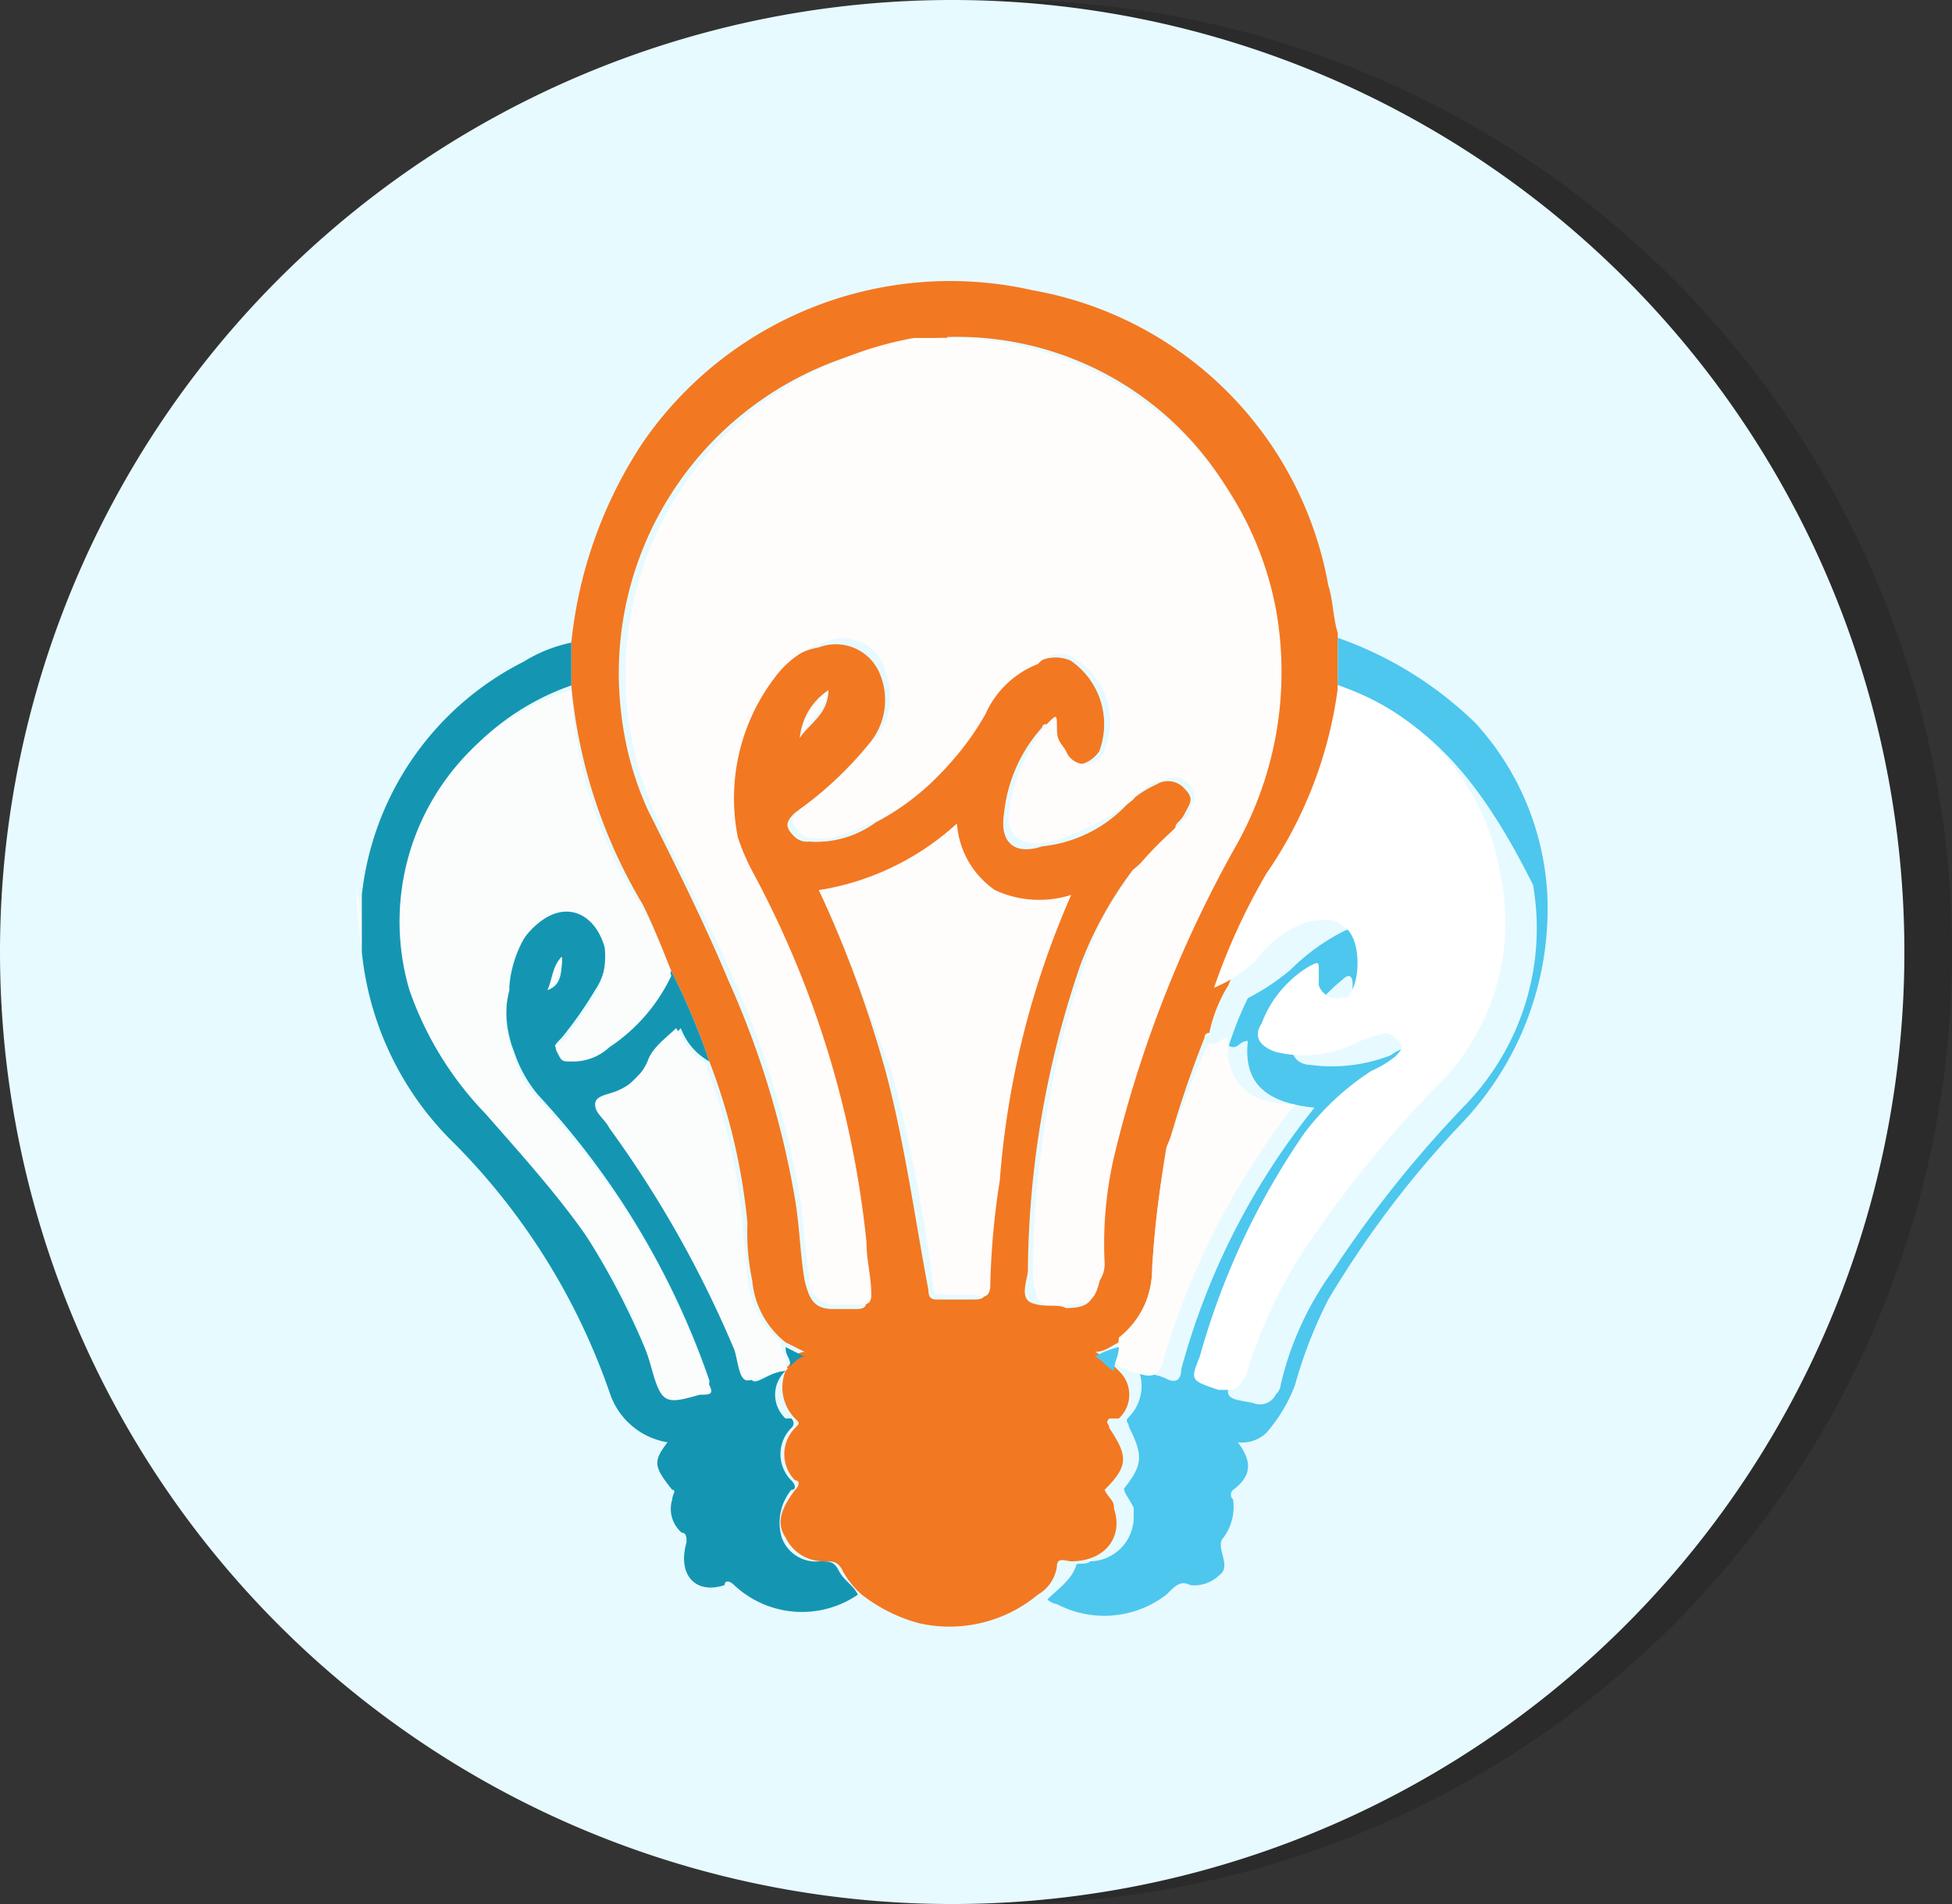 <svg xmlns="http://www.w3.org/2000/svg" viewBox="0 0 41 40"><rect x="0" y="0" width="41" height="40" fill="#333333" stroke="none"/><defs><style>.cls-1{opacity:0.15;}.cls-2{fill:#e7faff;}.cls-3{fill:#fbfcfc;}.cls-4{fill:#f37822;}.cls-5{fill:#1496b2;}.cls-6{fill:#4dc7ee;}.cls-7{fill:#fffcfc;}.cls-8{fill:#fff;}</style></defs><title>Asset 1</title><g id="Layer_2" data-name="Layer 2"><g id="Layer_1-2" data-name="Layer 1"><g id="Page-1"><g id="tools-sprite"><g id="Group"><g id="Shape-17"><g class="cls-1"><path d="M21,0A20,20,0,1,1,1,20,20,20,0,0,1,21,0Z"/></g><path class="cls-2" d="M20,0A20,20,0,1,1,0,20,20,20,0,0,1,20,0Z"/></g><g id="Shape-55"><path class="cls-3" d="M7.5,18.7h0a4.83,4.83,0,0,1,.1,1.2h0A4.83,4.83,0,0,1,7.5,18.7Z"/><path class="cls-4" d="M21.8,33.5a2.9,2.9,0,0,1-2.5.6,3.39,3.39,0,0,1-1.2-.6,1.76,1.76,0,0,1-.4-.5c-.1-.2-.2-.2-.4-.2a.88.88,0,0,1-.8-.5c-.2-.3-.1-.6.2-1,.1-.1.1-.2,0-.2a.78.78,0,0,1,0-1.1c.1-.1.1-.1,0-.2a.93.93,0,0,1-.2-1c0-.1.1-.1.1-.2s.2-.2.3-.2l-.4-.2a1.86,1.86,0,0,1-.7-1.3,4.83,4.83,0,0,1-.1-1.2,12.86,12.86,0,0,0-.8-3.4,14.41,14.41,0,0,0-.8-1.9c-.2-.5-.4-1-.6-1.4A10.87,10.87,0,0,1,12,14.4v-.9a9.33,9.33,0,0,1,1.5-4.2,7.84,7.84,0,0,1,8.2-3.2,7.66,7.66,0,0,1,6.2,6.2c.1.3.1.7.2,1v1.2a8.4,8.4,0,0,1-1.2,3.8,26,26,0,0,0-1.1,2.4,3.09,3.09,0,0,0-.4,1h0a.09.09,0,0,0-.1.1h0a22.51,22.51,0,0,0-.8,2.4,17.58,17.58,0,0,0-.3,2.5,2.12,2.12,0,0,1-.7,1.5c-.2.1-.3.2-.5.2.2.1.2.2.4.3l.1.1a.68.68,0,0,1,0,1l0,0H23.3c-.1.1,0,.1,0,.2.4.6.4.8-.1,1.3.1.2.2.2.2.4.2.6-.2,1.1-.9,1.1-.1,0-.3-.1-.3.1a.81.81,0,0,1-.4.6ZM19.9,7.1a2.41,2.41,0,0,0-.8.1A7,7,0,0,0,13.05,15a6.72,6.72,0,0,0,.55,2c.6,1.2,1.2,2.4,1.7,3.6a19,19,0,0,1,1.4,4.6c.1.6.1,1.1.2,1.7.1.4.2.6.6.6H18c.2,0,.2-.1.2-.2a4.07,4.07,0,0,1-.1-1.1,22.06,22.06,0,0,0-2.4-7.8,1.09,1.09,0,0,1-.3-.7,4.49,4.49,0,0,1,.8-3.4,1.42,1.42,0,0,1,1-.7,1,1,0,0,1,1.29.58h0a1.42,1.42,0,0,1-.2,1.4,7.85,7.85,0,0,1-1.6,1.5c-.2.2-.2.3,0,.5a.37.37,0,0,0,.3.1,2.11,2.11,0,0,0,1.4-.4,5.19,5.19,0,0,0,2.2-2.2,2,2,0,0,1,1.1-1.1.78.78,0,0,1,.8-.1,1.62,1.62,0,0,1,.6,1.9c-.2.3-.6.4-.8.1s-.2-.3-.2-.5-.2-.2-.2-.1a3.18,3.18,0,0,0-.8,1.8c-.1.6.2.9.8.7a2.84,2.84,0,0,0,1.8-.9,2.17,2.17,0,0,1,.6-.4.46.46,0,0,1,.6.1c.2.2.1.3,0,.5s-.2.2-.2.3a7.65,7.65,0,0,1-.9.9,8,8,0,0,0-1.1,2,20.2,20.2,0,0,0-1.1,6.4c0,.2-.2.6.1.7s.5,0,.7.1c.4,0,.6-.1.6-.5a.63.63,0,0,1,.1-.4c.1-.7.1-1.5.2-2.2a31.25,31.25,0,0,1,2.6-6.6,7.58,7.58,0,0,0,.8-4.9,6.64,6.64,0,0,0-6.8-5.8ZM17.2,18.7a24.75,24.75,0,0,1,1.4,3.8c.4,1.5.6,3,.9,4.6,0,.2.1.2.2.2h.7c.2,0,.3,0,.3-.2.1-.7.1-1.5.2-2.2a17.6,17.6,0,0,1,1.5-6,2.21,2.21,0,0,1-1.6-.1c-.6-.3-.7-.8-.8-1.4a4.86,4.86,0,0,1-2.8,1.3Zm.2-4.2a1.34,1.34,0,0,0-.6,1C17,15.2,17.4,15,17.4,14.5Z"/><path class="cls-5" d="M16.5,28.8a.68.68,0,0,0,0,1l0,0h.12a.13.13,0,0,1,0,.2h0a.78.78,0,0,0,0,1.1c.1.1.1.2,0,.2a1.09,1.09,0,0,0-.2,1,.76.76,0,0,0,.8.5c.2,0,.3,0,.4.2s.3.3.4.5a2.08,2.08,0,0,1-2.6-.2c-.1-.1-.2-.1-.2,0-.6.2-1-.2-.8-.9,0-.1,0-.2-.1-.2a.66.66,0,0,1-.2-.7c0-.1.1-.2,0-.2-.4-.5-.4-.6-.1-1a1.54,1.54,0,0,1-1.2-1,13.85,13.85,0,0,0-3.4-5.4A6.53,6.53,0,0,1,7.6,20V18.8A6.25,6.25,0,0,1,11,13.9a3.09,3.09,0,0,1,1-.4v.9a5.31,5.31,0,0,0-3.4,6.3,9,9,0,0,0,1.6,2.6,16.06,16.06,0,0,1,3.5,5.4c.2.7.2.7,1,.5.2-.1.2-.1.2-.2a16.88,16.88,0,0,0-3.6-6,2.74,2.74,0,0,1-.5-.9,2.31,2.31,0,0,1-.1-1.4,2.49,2.49,0,0,1,.6-1.4c.6-.5,1.2-.2,1.4.5a1.31,1.31,0,0,1-.2,1,8.55,8.55,0,0,1-.7,1c-.1.1-.2.2-.1.2.1.2.2.2.3.2a1.9,1.9,0,0,0,.8-.3,6.22,6.22,0,0,0,1.3-1.5,14.41,14.41,0,0,1,.8,1.9,1.33,1.33,0,0,1-.6-.7c-.2.2-.4.5-.6.7l-.6.6c-.2.1-.5.2-.5.3s.2.3.3.5a34.63,34.63,0,0,1,2.6,4.6,4.76,4.76,0,0,0,.3.7c.1.1.4-.2.7-.2Zm-4.7-8.7c-.2.2-.2.5-.3.7C11.8,20.7,11.8,20.4,11.8,20.1Z"/><path class="cls-6" d="M28.1,14.4v-1A7.87,7.87,0,0,1,31,15.2a5.8,5.8,0,0,1,1.5,3.6,6.53,6.53,0,0,1-1.8,4.8,20.93,20.93,0,0,0-2.8,3.7,9.59,9.59,0,0,0-.7,1.8,3.29,3.29,0,0,1-.6,1,.74.74,0,0,1-.6.2c.3.4.3.7-.1,1a.13.13,0,0,0,0,.2h0a1.09,1.09,0,0,1-.2.8c-.2.2.2.6-.1.8a.74.74,0,0,1-.6.2c-.2-.1-.3,0-.5.2a2.14,2.14,0,0,1-2.3.2.35.35,0,0,1-.2-.1c.2-.2.5-.4.6-.7,0-.1.2,0,.3-.1a.93.93,0,0,0,.91-1,.57.57,0,0,0,0-.13c-.1-.2-.2-.3-.2-.4.4-.5.4-.7.1-1.3,0-.1-.1-.1,0-.2a.93.93,0,0,0,.2-1c.2.1.4.1.6.2s.3,0,.3-.2a15,15,0,0,1,2.8-5.5c-1-.1-1.5-.5-1.4-1.4-.2,0-.2.2-.4.1a7.19,7.19,0,0,1,.4-1,4.86,4.86,0,0,0,.9-.6,4.37,4.37,0,0,1,1.1-.8.61.61,0,0,1,.7.1,1.09,1.09,0,0,1,.1,1.5c-.2.2-.6.2-.6-.2v-.3c0-.2-.1-.2-.2-.1a4,4,0,0,0-1,1.2.37.37,0,0,0,.06.52.41.41,0,0,0,.24.08,3.4,3.4,0,0,0,1.7-.2,1,1,0,0,1,.6-.2c.2,0,.3.1.3.2a.37.37,0,0,1-.1.3,1.22,1.22,0,0,1-.5.3,2.9,2.9,0,0,0-1.4,1.3,11.94,11.94,0,0,0-2.2,4.7c-.2.6-.2.6.4.7a.37.37,0,0,0,.49-.18h0a.3.3,0,0,0,.1-.2,6.64,6.64,0,0,1,1.1-2.4,24.14,24.14,0,0,1,2.8-3.5,5.34,5.34,0,0,0,1.4-4.6c-1.1-2.2-2.2-3.5-4.1-4.2Z"/><path class="cls-7" d="M19.9,7.1a7,7,0,0,1,6.9,5.7,7.45,7.45,0,0,1-.8,4.9,25.35,25.35,0,0,0-2.6,6.6,8.13,8.13,0,0,0-.2,2.2.63.63,0,0,1-.1.4c-.1.4-.2.5-.6.5-.2,0-.6.1-.7-.1a1.66,1.66,0,0,1-.1-.7,20.2,20.2,0,0,1,1.1-6.4,5.68,5.68,0,0,1,1.1-2,7.65,7.65,0,0,1,.9-.9c.1-.1.2-.2.2-.3s.2-.3,0-.5-.3-.2-.6-.1a.93.93,0,0,0-.6.4,5.08,5.08,0,0,1-1.8.9c-.6.1-.9-.2-.8-.7a3.77,3.77,0,0,1,.8-1.8c.2-.2.2-.2.2.1s.1.3.2.5A.43.43,0,0,0,23,16a.39.39,0,0,0,.2-.25,1.56,1.56,0,0,0-.6-1.9.61.61,0,0,0-.8.1A2,2,0,0,0,20.7,15a5.81,5.81,0,0,1-2.2,2.2c-.5.2-1,.5-1.4.4a.37.37,0,0,1-.3-.1c-.2-.2-.2-.3,0-.5a7.85,7.85,0,0,0,1.6-1.5,1.42,1.42,0,0,0,.2-1.4.93.93,0,0,0-1.14-.66h0l-.16.06a2,2,0,0,0-1,.7,4.18,4.18,0,0,0-.8,3.4,4.76,4.76,0,0,0,.3.7,20.84,20.84,0,0,1,2.4,7.8c0,.4.1.7.1,1.1,0,.2-.1.2-.2.2h-.5A.53.53,0,0,1,17,27a.38.38,0,0,1,0-.15c-.1-.6-.1-1.1-.2-1.7a19,19,0,0,0-1.4-4.6c-.5-1.2-1.2-2.4-1.7-3.6a7.11,7.11,0,0,1,3.78-9.32A7.33,7.33,0,0,1,19.2,7.1Z"/><path class="cls-8" d="M28.1,14.4a5,5,0,0,1,3.4,3.9,4.85,4.85,0,0,1-1.4,4.6,24.14,24.14,0,0,0-2.8,3.5,10.21,10.21,0,0,0-1.1,2.4.35.35,0,0,1-.1.2c-.1.2-.2.2-.5.2-.6-.2-.6-.2-.4-.7a15.67,15.67,0,0,1,2.2-4.7,5.59,5.59,0,0,1,1.4-1.3,2.29,2.29,0,0,0,.5-.3c.1-.1.2-.2.1-.3s-.2-.2-.3-.2a3.84,3.84,0,0,0-.6.2,2.44,2.44,0,0,1-1.7.2c-.3-.1-.5-.3-.3-.6a2.36,2.36,0,0,1,1-1.2c.2-.1.2-.1.2.1v.3a.4.4,0,0,0,.51.25h.09c.3-.3.3-1.3-.1-1.5-.2-.2-.5-.1-.7-.1a2.32,2.32,0,0,0-1.1.8,2.73,2.73,0,0,1-.9.6,13.34,13.34,0,0,1,1.1-2.4,8.88,8.88,0,0,0,1.5-3.9Z"/><path class="cls-3" d="M14.1,20.5A3.7,3.7,0,0,1,12.8,22a1.12,1.12,0,0,1-.8.3c-.2,0-.2,0-.3-.2s.1-.2.1-.2a8.55,8.55,0,0,0,.7-1,1.65,1.65,0,0,0,.2-1c-.2-.7-.8-1-1.4-.5a1.66,1.66,0,0,0-.6,1.4,2.17,2.17,0,0,0,.1,1.4,2.05,2.05,0,0,0,.5.9,16,16,0,0,1,3.6,6c.1.2,0,.2-.2.2-.7.2-.8.2-1-.5-.6-2.2-2.1-3.8-3.5-5.4a7.08,7.08,0,0,1-1.6-2.6A5.08,5.08,0,0,1,12,14.5a9.3,9.3,0,0,0,1.5,4.6,6.42,6.42,0,0,1,.6,1.4Z"/><path class="cls-7" d="M17.2,18.7a5.6,5.6,0,0,0,2.9-1.4,1.85,1.85,0,0,0,.8,1.4,2.21,2.21,0,0,0,1.6.1,18.32,18.32,0,0,0-1.5,6,16.21,16.21,0,0,0-.2,2.2c0,.2-.1.3-.3.2h-.7c-.2,0-.2-.1-.2-.2a35.94,35.94,0,0,0-.9-4.6c-.5-1.2-.9-2.5-1.5-3.7Z"/><path class="cls-3" d="M16.5,28.8c-.2,0-.6.2-.8.2s-.2-.5-.3-.7a23.16,23.16,0,0,0-2.6-4.6c-.1-.2-.3-.3-.3-.5s.3-.2.5-.3a1.17,1.17,0,0,0,.6-.6c.1-.3.4-.5.6-.7.2.3.3.6.6.7a12.86,12.86,0,0,1,.8,3.4c0,.4.1.8.1,1.2a2.12,2.12,0,0,0,.7,1.3c0,.2.1.2.1.4s.1.1,0,.2Z"/><path class="cls-7" d="M25.4,21.9c.2.1.2-.1.4-.1-.1,1,.5,1.4,1.4,1.4a16,16,0,0,0-2.8,5.5c-.1.2-.2.2-.3.2a2.12,2.12,0,0,1-.6-.2l-.1-.1c0-.2.1-.3.1-.5a1.83,1.83,0,0,0,.7-1.5c.06-.84.16-1.67.3-2.5C24.8,23.4,25,22.7,25.4,21.9Z"/><path class="cls-7" d="M17.4,14.5c-.1.5-.4.6-.6,1A1.73,1.73,0,0,1,17.4,14.5Z"/><path class="cls-6" d="M23.5,28.3c0,.2-.1.3-.1.5-.2-.1-.2-.2-.4-.3A1.69,1.69,0,0,1,23.5,28.3Z"/><path class="cls-5" d="M16.6,28.7c0-.2-.1-.2-.1-.4l.4.2C16.8,28.5,16.7,28.6,16.6,28.7Z"/><path class="cls-3" d="M11.8,20.1a.79.79,0,0,1-.3.7C11.6,20.6,11.6,20.3,11.8,20.1Z"/></g></g></g></g></g></g></svg>
